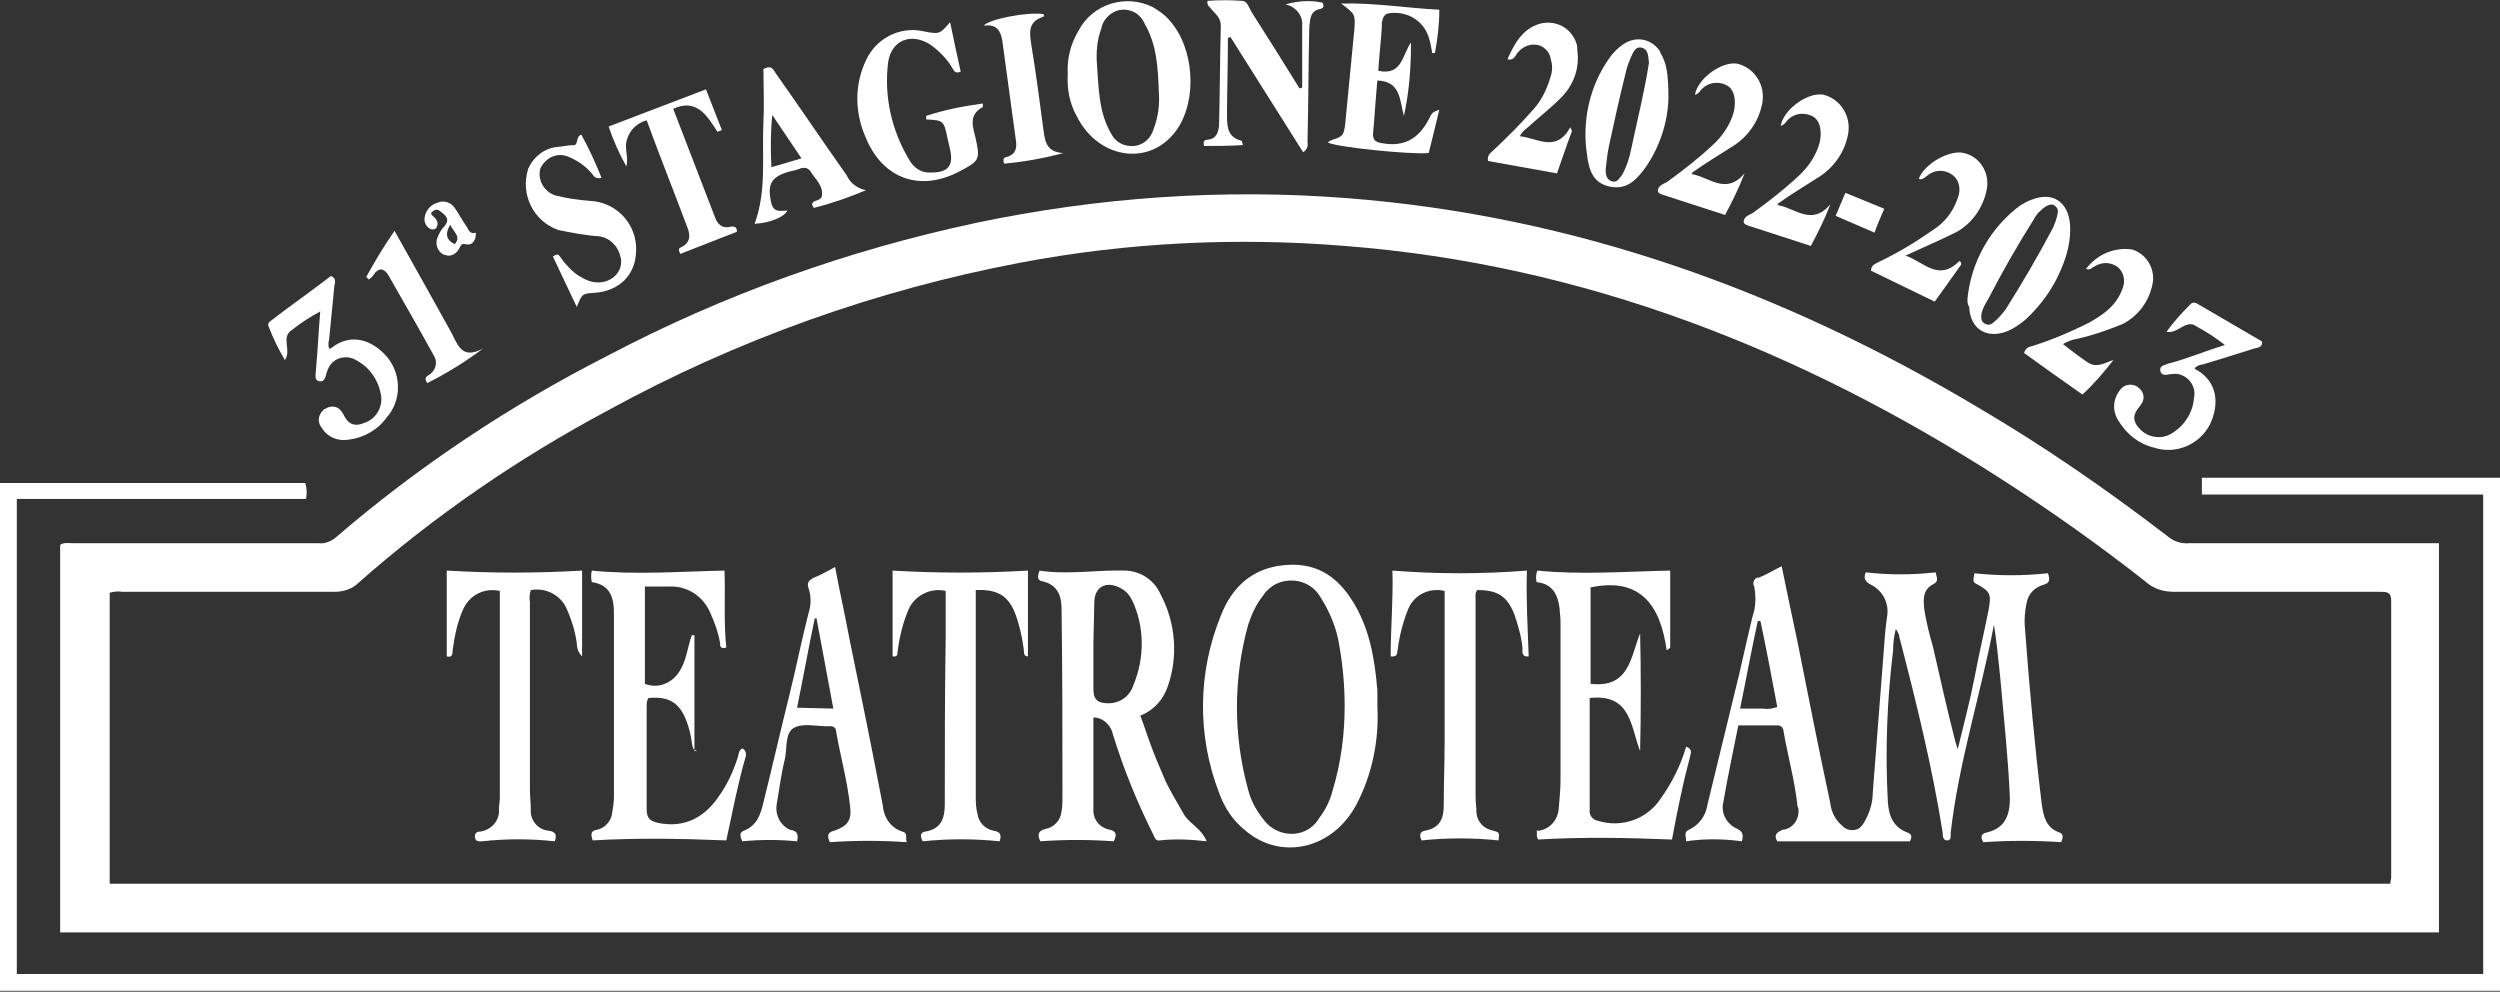 <?xml version="1.0" encoding="utf-8"?>
<!-- Generator: Adobe Illustrator 24.0.0, SVG Export Plug-In . SVG Version: 6.00 Build 0)  -->
<svg version="1.1" id="Livello_1" xmlns="http://www.w3.org/2000/svg" xmlns:xlink="http://www.w3.org/1999/xlink" x="0px" y="0px"
	 viewBox="0 0 282.6 112.1" style="enable-background:new 0 0 282.6 112.1;" xml:space="preserve">
<rect x="0" y="0" width="282.6" height="112.1" fill="#333333" stroke="none"/>
<style type="text/css">
	.st0{fill:#FFFFFF;}
</style>
<title>teatroteam30</title>
<g>
	<g id="Livello_1-2">
		<g id="Livello_1-2-2">
			<path class="st0" d="M275.7,61.4v44H6.8V61.6c0.4-0.3,0.9-0.2,1.4-0.2H36c0.7,0.1,1.4-0.2,1.9-0.6c9.4-8.1,19.8-15,30.8-20.6
				c13.1-6.9,27.1-11.9,41.6-15c13.8-2.9,27.9-3.9,42-2.8c25.7,2,49.2,10.5,71.2,23.6c7.5,4.4,14.6,9.3,21.5,14.6
				c0.7,0.6,1.6,0.9,2.5,0.8h26.8L275.7,61.4z M270.2,99.9c0-0.3,0.1-0.5,0.1-0.7V67.9c0-1-0.5-1-1.3-1h-23.2
				c-1.2,0-2.3-0.3-3.2-1.1c-5.2-4.1-10.7-8-16.3-11.6c-22.7-14.6-47.2-24.3-74.3-26.4c-12.2-1-24.6-0.4-36.7,1.9
				c-16.3,3.1-32,8.7-46.6,16.7c-10.1,5.4-19.6,11.9-28.2,19.5c-0.7,0.7-1.7,1-2.7,1h-24c-0.5-0.1-1,0-1.4,0.1v32.9H270.2z"/>
			<path class="st0" d="M282.6,54v58H0V54.6h34.5c0.2,0.6,0.2,1.2,0.1,1.8H1.9v53.7h278.8V55.9h-31.8V54H282.6z"/>
			<path class="st0" d="M120.7,8.4c-0.1-1.7,0.3-3.4,1.2-4.9c1.6-3.1,5.4-4.2,8.4-2.7c0.7,0.4,1.4,0.9,1.9,1.5
				c2.8,3.1,3.2,9,0.8,12.4c-3,4.2-8.9,3.3-11.3-1.6C120.9,11.7,120.6,10,120.7,8.4z M131,10.5c-0.1-2.7-0.2-5.4-1.6-7.8
				c-0.4-1-1.4-1.7-2.6-1.6c-1.1,0.1-2.1,1-2.3,2.1c-0.5,1.3-0.6,2.7-0.5,4.1c0.2,2.7,0.2,5.4,1.6,7.8c0.5,1,1.5,1.5,2.6,1.4
				c1.1-0.1,1.9-0.9,2.2-1.9C130.9,13.3,131.1,11.9,131,10.5z"/>
			<path class="st0" d="M151.6,0.4c3.7-0.1,7.3,0.5,11.1,0.7c0,1.7-0.2,3.3-0.5,4.9h-0.3c-0.1-0.6-0.2-1.2-0.4-1.8
				c-0.6-1.9-2.5-3-4.5-2.7c-0.6,0.1-0.7,0.6-0.8,1.1c0,0.2,0,0.3,0,0.5c-0.1,1.6-0.3,3.2-0.4,4.9c2.7,0.6,2.7-1.8,3.7-3.2
				c0,2.8-0.2,5.6-0.8,8.3c-0.5-1.7-0.3-3.9-3-4c-0.2,2-0.3,4-0.5,6.1c0,0.7,0.4,0.9,1.1,1c2.3,0.4,4-0.4,5.2-2.7
				c0.4-0.8,0.4-0.8,1.2-1.1c-0.4,1.7-0.8,3.3-1.2,4.9c-2.1,0.2-10.7-0.7-11.4-1.2c0.5-0.5,1.5-0.3,1.8-1.2c0.2-0.7,0.2-1.5,0.3-2.3
				c0.3-3.1,0.6-6.2,0.9-9.3C153.2,1.6,153.2,1.6,151.6,0.4z"/>
			<path class="st0" d="M147.2,9.9v-7c0.1-1.2-0.8-2.2-1.9-2.4c1.4-0.4,2.8-0.5,4.2-0.2c0.2,0.4,0.1,0.6-0.2,0.7
				c-1.2,0.2-1.2,1.1-1.3,2.1c-0.1,4.4-0.1,8.7-0.2,13c0.1,0.4-0.1,0.9-0.5,1.1l-8.2-13c-0.4,0-0.3,0.3-0.3,0.5
				c0,2.8-0.1,5.6-0.1,8.4c0,1.3,0.1,2.4,1.6,2.8c0.1,0,0.1,0.2,0.2,0.5c-1.5,0.1-3,0.1-4.4,0.1c-0.1-0.5,0-0.7,0.4-0.7
				c1-0.1,1.2-0.8,1.3-1.6c0.1-3.8,0.1-7.5,0.2-11.3c0-0.9-0.6-1.3-1.1-1.9c-0.1-0.2-0.5-0.3-0.4-0.9c1.3-0.1,2.6-0.1,3.9,0
				c0.6,0,0.8,0.8,1.1,1.3c1.8,2.8,3.6,5.7,5.4,8.6L147.2,9.9z"/>
			<path class="st0" d="M107.4,2.5c0.4,2,0.8,3.8,1.2,5.6c-0.7,0.3-0.8-0.2-1-0.5c-0.6-1-1.5-1.9-2.5-2.6c-2.1-1.3-4.3-0.5-4.7,2
				c-0.5,3.9,0.4,7.8,2.4,11.1c0.5,0.9,1.4,1.5,2.5,1.4c1.9,0,2.5-0.8,2.1-2.6c-0.1-0.4-0.2-0.9-0.3-1.3c-0.4-2-0.5-2-2.4-2.1v-0.4
				c2.1-0.7,4.2-1.1,6.4-1.4c0,0.1,0,0.3,0,0.4c-1.7,0.9-1.1,2.3-0.8,3.6c0.5,2.3,0.4,2.5-1.7,3.6c-4.6,2.5-8.9,0.9-10.8-3.9
				c-1.2-2.8-1.2-5.9,0.1-8.6c1.1-2.4,3.7-3.8,6.3-3.3C106.2,3.9,106.2,3.9,107.4,2.5z"/>
			<path class="st0" d="M222.4,33.8c0.4-4.2,2.6-8.1,6-10.6c0.4-0.2,0.8-0.5,1.2-0.6c2.4-1,4.2,0.2,4.4,2.8c0.1,1.7-0.3,3.4-1,5
				c-0.9,2.2-2.3,4.1-4,5.7c-0.6,0.5-1.3,1-2,1.3c-2.4,1-4.3-0.2-4.4-2.7C222.4,34.4,222.4,34.1,222.4,33.8z M224,35.4
				c-0.1,0.7,0,1,0.4,1.2s0.7,0.1,1-0.2c0.5-0.4,0.9-0.9,1.3-1.4c1.9-3,3.7-6.1,5.4-9.3c0.2-0.5,0.4-1,0.5-1.6
				c0.1-0.4-0.1-0.7-0.4-0.9c-0.3-0.2-0.6,0-0.9,0.1c-0.6,0.4-1.1,0.9-1.4,1.5c-1.9,3-3.6,6-5.2,9.1C224.3,34.5,224.1,35,224,35.4z"
				/>
			<path class="st0" d="M188.6,11.2c-0.1,2.7-1,5.4-2.5,7.6c-1,1.4-2.1,2.7-4.1,2.3s-2.4-2-2.6-3.6c-0.6-3.8,0.3-7.8,2.5-10.9
				c0.4-0.6,1-1.2,1.6-1.6c1.3-0.9,3-0.7,4,0.6l0,0c0.1,0.1,0.2,0.3,0.2,0.4C188.4,7.1,188.6,8.4,188.6,11.2z M186.4,7.1
				c-0.1-0.6,0-1.5-0.8-1.7s-1,0.6-1.3,1.2c-0.2,0.5-0.4,1-0.5,1.5c-0.7,2.8-1.3,5.5-1.9,8.3c-0.2,0.9-0.3,1.9-0.4,2.8
				c0,0.5,0.1,1.1,0.7,1.3s0.9-0.4,1.2-0.8c0.5-0.9,0.8-1.9,1-2.9C185.1,13.5,185.9,10.3,186.4,7.1z"/>
			<path class="st0" d="M36.2,35.2c-1.1,0.6-2.2,1.3-3.2,2.1c-1.3,0.8,0,2.3-0.8,3.4c-0.7-1.2-1.3-2.4-1.8-3.7
				c-0.2-0.4,0-0.6,0.3-0.8c2.2-1.7,4.5-3.3,6.7-5c0.6,0.2,0.5,0.7,0.4,1.1c-0.2,2-0.4,4-0.6,6.1c-0.1,0.3-0.1,0.7,0,1
				c0.1,0,0.2,0,0.3-0.1c2.2-1.7,4.6-0.9,6.3,1.1c1.6,2,1.6,4.9-0.1,6.8c-1,1.4-2.6,2.3-4.3,2.5c-1.2,0.2-2.4-0.3-3-1.3
				c-0.5-0.6-0.5-1.4,0.1-2l0,0c0.1-0.1,0.2-0.2,0.3-0.2c0.6-0.4,1.4-0.3,1.8,0.3l0,0c0.1,0.1,0.1,0.2,0.2,0.3
				c0.5,1.1,1.2,1.5,2.4,1c1.2-0.4,2-1.6,1.9-2.9c-0.2-1.7-1.2-3.3-2.7-4.1c-1-0.7-2.4-0.5-3.1,0.5l0,0c-0.2,0.3-0.3,0.6-0.4,0.9
				c-0.1,0.4-0.2,1-0.8,0.9s-0.4-0.7-0.4-1.1C35.9,39.9,36,37.6,36.2,35.2z M36,35.2L36,35.2C36,35.4,36.1,35.4,36,35.2L36,35.2
				L36,35.2z"/>
			<path class="st0" d="M65,16.4c0.4-0.4,0.1-0.9,0.7-1.2c0.9,1.6,1.6,3.2,2.3,4.9c-0.8,0.2-0.9-0.3-1.2-0.6
				c-0.7-0.8-1.6-1.4-2.6-1.8c-1.2-0.5-2.5,0.1-3.1,1.3c-0.4,1.3,0.4,2.7,1.7,3.1c1.2,0.3,2.5,0.5,3.8,0.6c3.1,0.1,5.5,2.7,5.3,5.8
				l0,0c-0.1,2.6-1.9,4.4-4.7,4.6c-1.4,0.1-1.4,0.1-2,1.6L62.5,29c0.4-0.3,0.6-0.3,0.8,0s0.5,0.7,0.8,1c0.5,0.6,1.1,1.1,1.9,1.5
				c1.1,0.6,2.4,0.6,3.4-0.2c0.7-0.6,1-1.5,0.7-2.4c-0.3-1.2-1.3-2.1-2.5-2.2c-1.5-0.1-3-0.4-4.5-0.7c-2.8-1-4.3-4-3.4-6.9
				c0.6-1.4,1.9-2.4,3.4-2.5C63.8,16.5,64.5,16.4,65,16.4z"/>
			<path class="st0" d="M83.3,26.2l-6.4,2.5c-0.2-0.4-0.2-0.6,0-0.7c1.1-0.5,1.2-1.3,0.8-2.3c-1.5-4-3.1-8-4.6-12.1
				c-1.1,0.3-1.9,1.1-2.2,2.1c-0.4,1,0.2,2-0.1,3.1c-0.8-1.4-1.5-3-2-4.5l11-4.2l1.8,4.6l-0.5,0.2c-1.2-1.9-2.4-3.8-5-2.6
				c1.6,4.1,3.1,8.1,4.7,12.2c0.3,0.9,0.9,1.4,1.9,1.1C83.1,25.6,83.3,25.7,83.3,26.2z"/>
			<path class="st0" d="M85.3,25.3c1.4-3.8,0.8-7.7,1-11.5c0.1-2,0-4.1,0-6c1-0.5,1.1,0.1,1.4,0.5c2.7,3.8,5.3,7.7,8,11.5
				c0.4,0.9,1.2,1.5,2.2,1.7C96,22.3,94,23,92,23.5c-0.4-0.5-0.1-0.7,0.2-0.8s0.6-0.2,0.7-0.5c0.2-1.2-0.7-1.9-1.2-2.7
				c-0.2-0.4-0.6-0.6-1-0.5h-0.1c-0.5,0.2-0.9,0.3-1.4,0.4c-2.1,0.6-2.5,1.5-2,3.6c0.3,1.1,1.1,0.8,1.8,0.8
				C88.7,24.5,87.1,25.2,85.3,25.3z M90.6,17.9L87.3,13c-0.2,1.9-0.2,3.9-0.1,5.9L90.6,17.9z"/>
			<path class="st0" d="M191.3,19.7c1.9,0.3,3.8,2.4,5.9-0.1c-0.6,1.6-1.4,3.2-2.2,4.7l-7.1-2.3c-0.2-0.1-0.4-0.1-0.5-0.4
				c0-0.6,0.6-0.8,1-1c1.8-1.3,3.6-2.7,5.2-4.2c1.1-1,2-2.3,2.4-3.8c0.3-1.4,0-2.6-0.9-3c-1.1-0.5-2.3-0.2-3,0.8
				c-0.1,0.1-0.2,0.2-0.4,0.3h-0.1c0.3-1.8,3-3.8,4.8-3.5c2,0.5,3.2,2.5,2.8,4.5c-0.4,2.1-1.7,3.9-3.6,5c-1.4,0.9-2.9,1.8-4.3,2.8
				C191.2,19.5,191.3,19.6,191.3,19.7z"/>
			<path class="st0" d="M201,23.2c1.9,0.3,3.8,2.4,5.9-0.1c-0.6,1.6-1.4,3.2-2.2,4.7l-7.1-2.3c-0.2-0.1-0.4-0.1-0.5-0.4
				c0-0.6,0.6-0.8,1-1c1.8-1.3,3.6-2.7,5.2-4.2c1.1-1,2-2.3,2.4-3.8c0.3-1.4,0-2.6-0.9-3c-1.1-0.5-2.3-0.2-3,0.8
				c-0.1,0.1-0.2,0.2-0.4,0.3h-0.1c0.3-1.8,3-3.8,4.8-3.5c2,0.5,3.2,2.5,2.8,4.5c-0.4,2.1-1.7,3.9-3.6,5c-1.4,0.9-2.9,1.8-4.3,2.8
				C200.9,23,201,23.1,201,23.2z"/>
			<path class="st0" d="M221.7,29.9l-3,4.2l-7.2-3.5c0-0.7,0.6-0.8,0.9-1c2.1-1,4.1-2.2,6.1-3.6c1.3-0.8,2.3-2.1,2.8-3.6
				c0.4-1,0.2-2.1-0.7-2.7s-2-0.5-2.8,0.2c-0.3,0.2-0.5,0.5-0.9,0.3c0.7-1.8,3.6-3.3,5.1-2.9c1.8,0.4,2.9,2.2,2.6,4
				c-0.4,2.3-1.9,4.3-4,5.2c-1.6,0.8-3.3,1.5-5.2,2.4c2.1,0.7,3.7,3,6.1,0.6C221.7,29.6,221.7,29.8,221.7,29.9z"/>
			<path class="st0" d="M168.2,18.2c-0.1-0.7,0.3-0.9,0.6-1.2c1.6-1.5,3.1-3,4.5-4.6c1-1.1,1.6-2.4,2-3.8c0.2-0.6,0.2-1.3,0-1.9
				c-0.1-0.8-0.7-1.4-1.4-1.6c-0.8-0.2-1.7,0.1-2.3,0.8c-0.3,0.3-0.4,1-1.2,0.8c0.8-1.8,1.7-3.4,3.6-4c1.8-0.5,3.6,0.4,4.2,2.2
				c0.1,0.3,0.1,0.6,0.1,0.8c0.3,2.1-0.5,4.1-2,5.5c-1.1,1.1-2.4,2.1-3.6,3.2c-0.4,0.3-0.7,0.6-0.9,1c2,0.2,4.1,1.9,5.7-1l0.2,0.4
				c-0.6,1.6-1.1,3.1-1.7,4.8L168.2,18.2z"/>
			<path class="st0" d="M233.2,38.9c0.9,0.7,1.8,1.4,2.7,2c1.1,0.8,2,0.1,3-0.2c-1.1,1.4-2.2,2.7-3.5,3.9l-3.4-2.4l-3.2-2.3
				c0.2-0.7,0.7-0.7,1-0.8c2.2-0.7,4.3-1.6,6.3-2.6c1.6-0.9,3.1-1.9,3.8-3.8c0.4-0.9,0.2-1.9-0.5-2.5c-0.8-0.6-1.8-0.6-2.6-0.1
				c-0.3,0.1-0.5,0.5-1,0.3c1.2-1.6,3.2-2.5,5.2-2.2c1.7,0.5,2.7,2.3,2.3,4c-0.4,1.9-1.6,3.5-3.3,4.4c-1.7,0.7-3.4,1.3-5.2,1.7
				C234.2,38.4,233.7,38.6,233.2,38.9z"/>
			<path class="st0" d="M118,1.6c0,0.2,0,0.3-0.1,0.3c-1.8,0.6-1.5,1.9-1.3,3.3c0.5,3,0.9,6.1,1.3,9.1c0.2,1.4,0.2,2.9,2.3,3
				c-2.2,0.6-4.5,1-6.7,1.2c-0.1-0.4-0.1-0.6,0.1-0.7c1.3-0.3,1.4-1.1,1.2-2.2c-0.5-3.7-1-7.4-1.5-11c-0.2-1.2-0.7-1.9-2.1-1.7
				C111.7,2.2,116.1,1.3,118,1.6z"/>
			<path class="st0" d="M48.7,24.1c0.1,0.1,0.1,0.2,0.2,0.3c0.4,0.3,0.7,0.7,0.5,1.2c-0.1,0.3-0.4,0.4-0.7,0.3l0,0
				c-0.5-0.2-0.8-0.8-0.7-1.3c0.1-0.8,0.7-1.5,1.5-1.7c0.7-0.3,1.5,0,1.9,0.6c0.5,0.7,0.9,1.5,1.4,2.2c0.2,0.4,0.4,0.8,1,0.6
				c0,0.9-0.4,1.5-1.2,1.3c-0.5-0.1-0.5,0.2-0.7,0.5c-0.3,0.6-1,1-1.6,0.7c0,0,0,0-0.1,0c-0.7-0.3-1-1.1-0.8-1.8
				c0.2-0.6,0.5-1.1,0.9-1.5c0.6-0.8,0-1.2-0.5-1.6S49,23.8,48.7,24.1z M50.9,25.4c-0.6,1-0.5,1.7,0.5,2.2
				C52.2,26.7,51.2,26.2,50.9,25.4z"/>
			<path class="st0" d="M211.9,26.3l-4.4-1.9l1.1-2.6l4.4,1.8C212.6,24.5,212.2,25.4,211.9,26.3z"/>
			<path class="st0" d="M36,35.2L36,35.2L36,35.2C36.1,35.4,36,35.4,36,35.2L36,35.2z"/>
			<path class="st0" d="M190.6,95.1c0-0.6-0.3-1,0.3-1.3c1.1-0.5,1.9-1.5,2.1-2.8c1.2-4.9,2.4-9.9,3.6-14.8c0.5-2.2,1-4.4,1.5-6.5
				c0.4-1.1,0.4-2.3,0.2-3.4c-0.2-0.3-0.1-0.8,0.3-1c0,0,0,0,0.1,0h0.1c0.8-0.3,1.6-0.8,2.6-1.3c0.6,2.9,1.2,5.8,1.8,8.6
				c1.2,6.1,2.4,12.1,3.7,18.2c0.1,1,0.6,1.9,1.3,2.5c0.5,0.6,1.4,0.7,2,0.3c0.2-0.2,0.4-0.4,0.5-0.6c0.6-1,1-2.2,1-3.4
				c0.4-5.2,0.8-10.4,1.2-15.5c0.1-1.4,0.2-2.9,0.4-4.3c0.3-1.5-0.4-3-1.8-3.7c-0.6-0.3-0.9-0.7-0.6-1.4c2.6,0.3,5.2,0.3,7.9,0
				c0.1,0.5,0.4,1-0.2,1.3c-1.2,0.6-1.2,1.6-1.1,2.7c0.2,1.5,0.6,3,1,4.4c0.8,3.5,1.6,7.1,2.5,10.6c0.1,0.3,0.2,0.7,0.3,1
				c0.7-2.9,1.4-5.5,1.9-8.1s1.1-5.2,1.6-7.7c0.3-1.7,0.2-2-1.2-2.8c-0.6-0.3-0.6-0.3-0.4-1.3c2.7,0.3,5.5,0.3,8.3,0
				c0.2,0.6,0.3,1.1-0.5,1.3c-1,0.3-1.7,1-1.9,2c-0.2,0.9-0.3,1.9-0.2,2.9c0.5,6.7,1.1,13.3,1.9,19.9c0.2,1.4,0.5,2.7,2,3.2
				c0.5,0.2,0.4,0.6,0.2,1.1c-2.9-0.2-5.9-0.2-8.8,0c-0.4-0.6-0.2-1,0.4-1.1c2.1-0.5,2.6-2,2.6-3.9c-0.2-4.6-0.7-9.2-1.1-13.7
				c-0.2-2-0.4-3.9-0.7-5.9c-1.5,7.9-4,15.6-4.9,23.6c0,0.3,0.1,0.8-0.4,0.8s-0.5-0.6-0.5-0.9c-1.2-7.5-3-14.8-4.9-22.1
				c0-0.3-0.2-0.6-0.4-0.9c-0.2,0.8-0.3,1.6-0.3,2.4c-0.7,5.7-0.9,11.4-0.6,17.1c0.1,1.6,0.6,2.9,2.2,3.5c0.6,0.2,0.5,0.6,0.3,1h-15
				c-0.4-0.7-0.1-1,0.6-1.3c1.1-0.1,1.9-1.1,1.8-2.3l0,0c0-0.1,0-0.2-0.1-0.3c-0.3-2.9-1.1-5.7-1.6-8.6c0-0.3-0.3-0.6-0.6-0.6l0,0
				h-4.5c-0.6,3-1.2,5.8-1.7,8.7c-0.3,1.2,0.4,2.5,1.6,3c0.6,0.3,0.7,0.7,0.5,1.4C194.7,94.8,192.6,94.8,190.6,95.1z M200.9,79.9
				c-0.6-3.2-1.2-6.4-1.9-9.7h-0.3c-0.7,3.2-1.3,6.5-2,9.9h2.6C199.9,80.2,200.4,80.1,200.9,79.9z"/>
			<path class="st0" d="M123.6,81.1v10.3c-0.1,1.2,0.7,2.2,1.9,2.4c0.8,0.2,0.7,0.7,0.4,1.3c-2.8-0.2-5.6-0.2-8.3,0
				c-0.4-0.8-0.2-1.2,0.6-1.4c1-0.2,1.7-1,1.8-2c0.1-0.6,0.1-1.1,0.1-1.7c0-7,0-14.1-0.1-21.1c0-1.5-0.4-2.8-2.2-3.2
				c-0.6-0.1-0.5-0.6-0.3-1.2c3.2,0.5,6.5-0.1,9.8,0c1.7,0.1,3.2,1.1,3.9,2.7c1.7,3.2,2,7,0.8,10.4c-0.5,1.5-1.6,2.7-3.1,3.3
				c0.5,1.3,0.9,2.6,1.4,3.9s1,2.4,1.5,3.6c0.6,1.2,1.3,2.4,2,3.6c0.6,1.1,2,1.6,2.6,3.1c-1.8-0.2-3.5-0.3-5.3-0.1
				c-0.5,0.1-0.6-0.4-0.8-0.8c-1.8-3.6-3.3-7.3-4.5-11.2C125.6,82,124.7,81.1,123.6,81.1z M123.6,72.7v5.2c0,1.2,0.5,1.6,1.7,1.6
				c1.3,0,2.4-0.8,2.8-2c1.3-3.1,1.3-6.6-0.1-9.6c-0.3-0.6-0.7-1.1-1.3-1.4c-1.6-0.9-3-0.2-3,1.6L123.6,72.7z"/>
			<path class="st0" d="M155.7,79.9c0.2,3.8-0.6,7.7-2.4,11.1c-2.7,5-8.5,6.3-12.5,2.9c-1.4-1.1-2.4-2.6-3-4.3
				c-2.5-6.5-2.4-13.6,0.2-20c1.2-3.1,3.4-5.3,7-5.7c3.6-0.4,6,1.1,7.8,3.9c2,3.1,2.6,6.6,2.9,10.3
				C155.7,78.7,155.7,79.3,155.7,79.9z M152,79.8c0-2.3-0.2-4.5-0.6-6.8c-0.3-2-1.1-3.9-2.2-5.6c-1.1-1.8-3.5-2.3-5.3-1.2
				c-0.4,0.3-0.8,0.6-1.1,1.1c-0.8,1-1.3,2.1-1.7,3.3c-1.7,6.1-1.7,12.6,0,18.7c0.3,1.2,0.9,2.3,1.7,3.3c1.2,1.7,3.6,2.2,5.3,1
				c0.4-0.3,0.8-0.7,1-1.1c0.7-0.9,1.2-1.9,1.5-3C151.6,86.2,152,83,152,79.8L152,79.8z"/>
			<path class="st0" d="M78.8,84.9c-0.6-0.2-0.5-0.6-0.6-1c-0.1-0.8-0.3-1.6-0.6-2.4c-0.8-2.1-2-2.8-4.3-2.6c-0.2,0.3-0.2,0.7-0.2,1
				v11.6c0,1,0.4,1.3,1.2,1.5c2.7,0.6,5.1-0.3,6.9-2.9c1-1.4,1.7-2.9,2.2-4.5c0.1-0.3,0.1-0.8,0.5-1c0.3,0.1,0.5,0.5,0.4,0.9
				c-0.9,3.1-1.5,6.3-2.2,9.5c-5-0.2-10.1-0.3-15.1,0c-0.2-0.6-0.3-1.1,0.5-1.2c0.9-0.2,1.6-1,1.7-1.9c0.1-0.6,0.2-1.2,0.2-1.8V69.3
				c0-1.7-0.4-3.2-2.5-3.5c-0.1-0.4-0.1-0.9,0-1.3c4.9,0.5,9.9,0.1,15,0c0.1,2.9-0.1,5.8,0.2,8.7c-0.7,0.2-0.7-0.2-0.7-0.5
				c-0.2-1.2-0.6-2.3-1.1-3.4c-0.8-1.9-2.6-3.1-4.7-3h-2.7v11c1.5,0.6,3.1-0.1,3.9-1.4c0.8-1.2,0.9-2.7,1.4-4.1h0.3v13.1H78.8z"/>
			<path class="st0" d="M173.7,65.8c-0.1-0.4-0.1-0.9,0.1-1.3c4.9,0.5,9.9,0.1,15,0v8.7c-0.1,0.1-0.2,0.2-0.4,0.3
				c-0.7-5-2.9-8.3-8.6-7.1v10.9c4.4,0.5,4.5-3,5.6-5.7c0.1,4.4,0.1,8.8,0,13.3c-1.1-2.8-1-6.5-5.7-6v12.6c-0.1,0.6,0.3,1.2,1,1.3
				l0,0l0,0c2.6,0.8,5.5-0.2,7-2.5c1.3-1.8,2.3-3.8,2.9-5.9c0.8,0.3,0.5,0.8,0.4,1.3c-0.8,3-1.4,6-2,9.2c-5-0.2-10.1-0.3-15.1,0
				c-0.3-0.3-0.1-0.7-0.2-1h0.3c1.2-0.2,2.1-1.2,2.2-2.5c0.1-1.1,0.2-2.2,0.2-3.2v-18c0-0.5-0.1-1-0.1-1.4
				C176.1,67.2,175.5,66,173.7,65.8z"/>
			<path class="st0" d="M90.1,95.1c-2.1-0.2-4.1-0.2-6.2,0c-0.2-0.5-0.4-1,0.2-1.2c1.5-0.6,1.9-1.9,2.2-3.2c1-4,1.9-8,2.9-12
				c0.8-3.2,1.4-6.3,2.2-9.4c0.3-0.9,0.3-1.9,0-2.8c-0.2-0.6,0-0.9,0.6-1.2c0.8-0.3,1.6-0.8,2.4-1.2c0.5,2.7,1.1,5.3,1.6,8
				c1.3,6.3,2.6,12.7,3.8,19c0.1,1.3,0.9,2.5,2.2,2.9c0.7,0.2,0.3,0.7,0.5,1.2c-2.9-0.2-5.8-0.2-8.7,0c-0.3-0.7-0.3-1.1,0.5-1.3
				c1.5-0.5,2-1.2,1.8-2.7c-0.3-2.9-1.1-5.7-1.6-8.6c0-0.3-0.3-0.5-0.5-0.5l0,0h-0.4c-1.3,0-2.9-0.4-3.9,0.2s-0.7,2.4-1,3.6
				c-0.4,1.6-0.6,3.3-0.9,5c-0.2,1.2,0.4,2.4,1.5,2.9C90.1,93.9,90.3,94.3,90.1,95.1z M94.2,80.1l-1.9-10.2h-0.2
				c-0.7,3.3-1.3,6.7-2,10.1L94.2,80.1z"/>
			<path class="st0" d="M172.6,64.5c-0.1,3.4,0.1,6.5,0.2,9.7c-0.8,0.1-0.7-0.5-0.7-0.9c-0.1-1.3-0.5-2.6-0.9-3.8
				c-0.8-2.1-1.9-2.8-4.2-2.8c-0.3,0.3-0.2,0.8-0.2,1.1v22.3c0,0.6,0.1,1.2,0.1,1.8c0.1,1,0.8,1.8,1.9,2c0.7,0.2,0.7,0.2,0.6,1.1
				c-2.9-0.3-5.8-0.3-8.7,0c-0.3-0.6-0.2-1,0.4-1.1c1.6-0.3,2.1-1.3,2.1-2.8c0-2.4,0.1-4.9,0.1-7.3v-17c-1.7-0.4-3.4,0.4-4.1,2
				c-0.6,1.5-1,3-1.2,4.6c-0.1,0.3,0.1,0.9-0.8,0.8c0-3.2,0.3-6.4,0.2-9.7C162.4,64.9,167.5,64.9,172.6,64.5z"/>
			<path class="st0" d="M110.3,66.7v23.2c0,0.7,0,1.4,0.2,2.1c0.1,0.9,0.8,1.7,1.8,1.9c0.6,0.1,1,0.3,0.7,1.2
				c-2.9-0.3-5.8-0.3-8.7,0c-0.3-0.6-0.3-1,0.3-1.1c1.8-0.3,2.2-1.5,2.2-3.1c0-6.3,0-12.6,0.1-18.8v-5.3c-1.7-0.4-3.5,0.5-4.2,2.1
				c-0.6,1.4-1,3-1.2,4.5c-0.1,0.4,0.1,0.9-0.6,0.8v-9.7c5.1,0.3,10.2,0.3,15.3,0v9.7c-0.6,0-0.4-0.6-0.5-1c-0.2-1.4-0.5-2.7-1-4
				C113.9,67.3,112.7,66.6,110.3,66.7z"/>
			<path class="st0" d="M62.7,95.1c-2.7-0.3-5.5-0.3-8.2,0c-0.3,0-0.7,0.1-0.8-0.4s0.2-0.7,0.6-0.7c1.3-0.2,2.2-1.3,2.1-2.5
				c0-0.4,0.1-0.9,0.1-1.3V67.6c0-0.3,0-0.5,0-0.8c-1.8-0.4-3.5,0.5-4.2,2.2c-0.6,1.4-0.9,2.8-1.1,4.3c-0.1,0.4,0.1,1.1-0.7,0.9
				v-9.7c5.1,0.3,10.2,0.3,15.3,0v9.7c-0.4-0.4-0.6-0.9-0.6-1.5c-0.2-1.4-0.6-2.7-1.2-4c-0.7-1.5-2.4-2.3-4-2
				c-0.1,0.4-0.2,0.8-0.1,1.3v21.2c0,0.8,0.1,1.5,0.1,2.3c-0.1,1.2,0.8,2.3,2,2.4C62.8,94,63,94.4,62.7,95.1z"/>
			<path class="st0" d="M41.4,31.3c1-1.8,2-3.5,3.2-5.2l3.7,6.6c0.8,1.4,1.7,3.1,2.5,4.5c0.9,1.5,1.2,3.6,3.8,2.2
				c-2,1.5-4.1,2.8-6.3,3.9c-0.5-0.7,0.1-0.8,0.3-1c0.6-0.4,0.9-1.3,0.5-2l0,0l0,0c-1.7-3.1-3.5-6.2-5.2-9.2c-0.5-0.8-1.1-0.9-1.7,0
				c-0.1,0.2-0.3,0.3-0.5,0.5L41.4,31.3z"/>
			<path class="st0" d="M251.5,39c-1-0.8-2.1-1.5-3.2-2.1c-1.2-0.9-2.1,0.9-3.4,0.6c0.8-1.1,1.7-2.1,2.7-3.1c0.3-0.3,0.6-0.2,0.9,0
				c2.4,1.4,4.8,2.8,7.2,4.2c0.1,0.6-0.4,0.7-0.9,0.8c-1.9,0.6-3.8,1.2-5.8,1.8c-0.3,0-0.7,0.2-0.9,0.4c0,0.1,0.1,0.2,0.2,0.2
				c2.4,1.4,2.6,3.9,1.5,6.2c-1.2,2.3-3.9,3.4-6.3,2.6c-1.7-0.4-3.1-1.5-4-3c-0.7-1-0.7-2.3,0-3.3c0.4-0.7,1.1-1,1.9-0.7l0,0
				c0.1,0.1,0.3,0.1,0.3,0.2c0.6,0.4,0.8,1.2,0.4,1.8l0,0c-0.1,0.1-0.1,0.2-0.2,0.3c-0.8,0.9-0.9,1.7,0,2.6c0.8,0.9,2.3,1.2,3.4,0.6
				c1.5-0.8,2.6-2.4,2.7-4.1c0.3-1.2-0.5-2.4-1.7-2.7l0,0c-0.4-0.1-0.7,0-1,0c-0.4,0.1-1,0.2-1.1-0.4c-0.1-0.6,0.5-0.6,0.9-0.8
				C247.1,40.6,249.2,39.7,251.5,39z M251.4,38.8L251.4,38.8C251.3,38.9,251.3,39,251.4,38.8L251.4,38.8L251.4,38.8z"/>
		</g>
	</g>
</g>
</svg>
